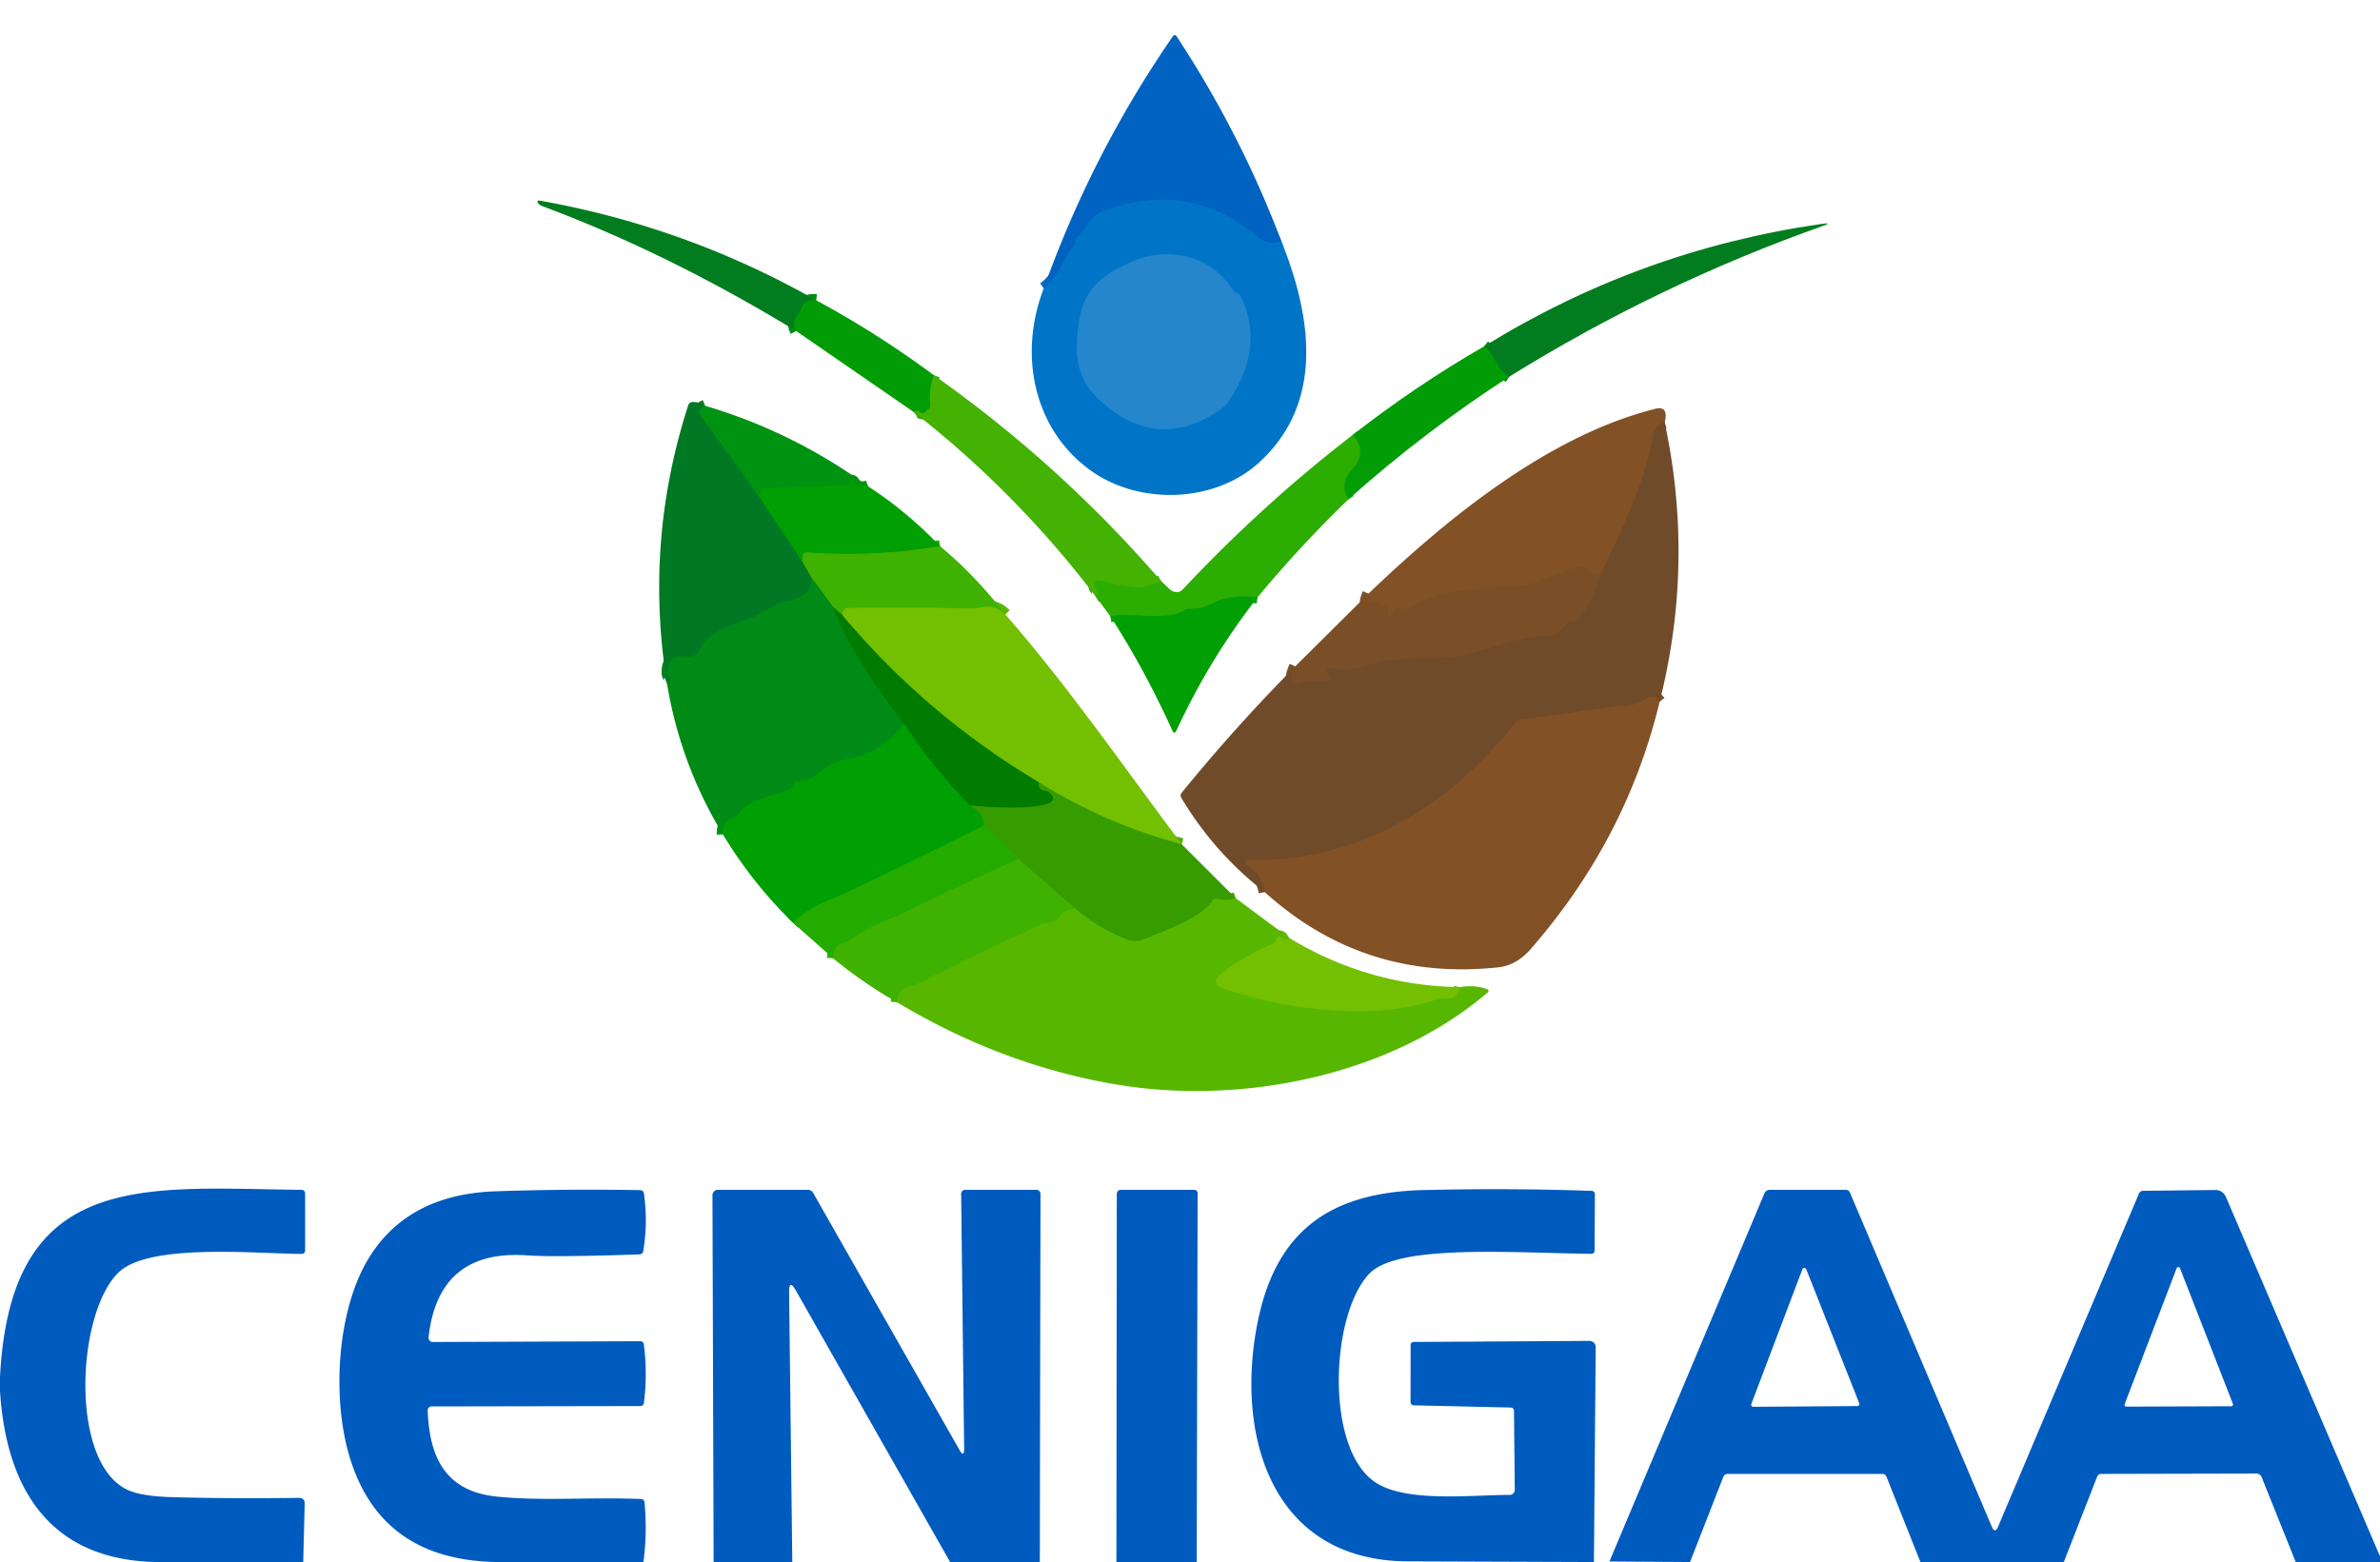 <?xml version="1.0" encoding="UTF-8" standalone="no"?>
<!DOCTYPE svg PUBLIC "-//W3C//DTD SVG 1.1//EN" "http://www.w3.org/Graphics/SVG/1.1/DTD/svg11.dtd">
<svg xmlns="http://www.w3.org/2000/svg" version="1.1" viewBox="0 0 390 256">
<g stroke-width="2.00" fill="none" stroke-linecap="butt">
<path stroke="#006cc4" vector-effect="non-scaling-stroke" d="
  M 209.96 39.50
  Q 207.91 40.35 206.00 38.75
  Q 194.99 29.49 181.00 34.50
  Q 179.03 35.20 177.43 38.00
  A 1.95 0.94 -16.3 0 1 176.73 38.63
  Q 176.20 38.94 176.20 39.46
  A 1.36 0.68 78.0 0 1 175.98 40.30
  C 174.04 42.56 173.79 45.18 171.04 47.25"
/>
<path stroke="#028d13" vector-effect="non-scaling-stroke" d="
  M 133.75 49.21
  Q 131.72 48.97 131.28 50.69
  A 1.79 1.79 -15.5 0 1 130.81 51.52
  Q 129.63 52.72 130.46 54.25"
/>
<path stroke="#23a704" vector-effect="non-scaling-stroke" d="
  M 153.04 61.50
  Q 152.18 63.81 152.43 66.24
  A 1.01 0.85 69.7 0 1 152.13 67.08
  L 151.46 67.64
  A 0.59 0.47 46.7 0 1 150.77 67.54
  Q 150.32 67.11 149.75 67.54"
/>
<path stroke="#38b002" vector-effect="non-scaling-stroke" d="
  M 190.25 95.21
  C 187.03 97.08 184.36 96.05 180.31 95.19
  Q 179.22 94.96 179.34 96.07
  Q 179.37 96.30 179.79 96.93
  Q 180.11 97.41 179.54 97.75"
/>
<path stroke="#16a603" vector-effect="non-scaling-stroke" d="
  M 206.06 97.91
  Q 201.72 97.39 199.00 98.75
  Q 196.80 99.85 195.00 99.79
  A 1.68 1.56 28.7 0 0 194.09 100.02
  C 191.07 101.89 185.84 100.31 181.94 100.99"
/>
<path stroke="#17a504" vector-effect="non-scaling-stroke" d="
  M 220.97 81.83
  Q 219.34 79.35 221.61 76.85
  Q 224.09 74.11 221.71 71.25"
/>
<path stroke="#028d13" vector-effect="non-scaling-stroke" d="
  M 247.29 61.75
  C 245.07 60.35 245.07 58.19 243.21 56.75"
/>
<path stroke="#00851b" vector-effect="non-scaling-stroke" d="
  M 115.54 66.50
  Q 114.06 67.09 114.94 68.31
  Q 119.72 74.92 124.50 81.54"
/>
<path stroke="#008c14" vector-effect="non-scaling-stroke" d="
  M 124.50 81.54
  L 131.46 92.00"
/>
<path stroke="#209513" vector-effect="non-scaling-stroke" d="
  M 131.46 92.00
  L 133.04 94.75"
/>
<path stroke="#00821e" vector-effect="non-scaling-stroke" d="
  M 133.04 94.75
  C 132.81 98.84 129.07 97.89 126.58 99.41
  Q 124.22 100.85 123.63 101.06
  C 120.79 102.08 115.95 103.48 114.68 106.45
  A 1.97 1.97 -74.0 0 1 112.56 107.63
  Q 109.36 107.12 109.41 110.31
  Q 109.41 110.53 109.71 111.23
  Q 109.92 111.75 109.29 112.00"
/>
<path stroke="#20a802" vector-effect="non-scaling-stroke" d="
  M 154.05 89.52
  Q 143.23 91.32 132.25 90.54
  A 0.63 0.51 5.7 0 0 131.59 90.98
  L 131.46 92.00"
/>
<path stroke="#00990a" vector-effect="non-scaling-stroke" d="
  M 142.25 79.71
  Q 140.52 80.30 139.87 79.03
  A 0.33 0.22 58.1 0 0 139.47 78.85
  L 139.21 79.06
  A 1.04 0.18 -42.8 0 1 138.50 79.52
  L 125.74 79.99
  A 1.29 0.82 10.8 0 0 124.88 80.33
  Q 124.47 80.82 124.50 81.54"
/>
<path stroke="#59b801" vector-effect="non-scaling-stroke" d="
  M 164.75 100.71
  C 162.55 98.58 161.15 99.77 159.05 99.72
  Q 149.06 99.52 139.06 99.65
  Q 138.03 99.66 137.96 100.75"
/>
<path stroke="#209701" vector-effect="non-scaling-stroke" d="
  M 137.96 100.75
  L 136.54 99.50"
/>
<path stroke="#209e0c" vector-effect="non-scaling-stroke" d="
  M 136.54 99.50
  L 133.04 94.75"
/>
<path stroke="#01840c" vector-effect="non-scaling-stroke" d="
  M 136.54 99.50
  C 138.72 105.83 144.77 114.17 148.11 118.61"
/>
<path stroke="#00950d" vector-effect="non-scaling-stroke" d="
  M 148.11 118.61
  Q 144.40 123.55 138.69 124.44
  C 134.81 125.03 134.30 128.01 130.56 128.07
  A 0.60 0.50 -84.3 0 0 130.06 128.56
  C 129.74 130.22 122.65 130.44 120.92 133.50
  A 1.20 1.04 4.1 0 1 120.21 134.03
  Q 118.37 134.53 118.46 136.75"
/>
<path stroke="#1c8c01" vector-effect="non-scaling-stroke" d="
  M 170.29 128.25
  Q 170.10 129.37 171.00 129.50
  A 1.59 0.51 0.8 0 1 171.89 129.80
  C 176.10 133.28 160.66 132.33 158.85 131.96"
/>
<path stroke="#018e02" vector-effect="non-scaling-stroke" d="
  M 158.85 131.96
  Q 152.85 125.76 148.11 118.61"
/>
<path stroke="#55ae01" vector-effect="non-scaling-stroke" d="
  M 193.65 138.37
  Q 181.27 135.09 170.29 128.25"
/>
<path stroke="#3a9e01" vector-effect="non-scaling-stroke" d="
  M 170.29 128.25
  Q 151.78 117.24 137.96 100.75"
/>
<path stroke="#1c9e02" vector-effect="non-scaling-stroke" d="
  M 158.85 131.96
  Q 160.76 132.86 161.38 135.20"
/>
<path stroke="#12a502" vector-effect="non-scaling-stroke" d="
  M 161.38 135.20
  Q 152.07 139.88 142.82 144.33
  Q 140.96 145.22 139.11 146.11
  C 136.07 147.56 132.74 148.37 129.96 151.25"
/>
<path stroke="#47aa00" vector-effect="non-scaling-stroke" d="
  M 202.50 147.21
  Q 200.98 147.74 199.45 147.32
  A 0.68 0.68 24.0 0 0 198.69 147.61
  C 196.83 150.54 190.38 152.76 187.30 153.99
  A 3.53 3.50 -45.2 0 1 184.74 154.01
  Q 179.99 152.17 176.25 148.96"
/>
<path stroke="#3ba701" vector-effect="non-scaling-stroke" d="
  M 176.25 148.96
  L 166.91 140.77"
/>
<path stroke="#2ea400" vector-effect="non-scaling-stroke" d="
  M 166.91 140.77
  L 161.38 135.20"
/>
<path stroke="#32ae01" vector-effect="non-scaling-stroke" d="
  M 166.91 140.77
  Q 157.20 145.11 147.64 149.82
  C 145.52 150.86 142.10 151.88 139.63 153.92
  Q 139.28 154.22 138.76 154.31
  Q 136.62 154.69 136.50 157.04"
/>
<path stroke="#4bb401" vector-effect="non-scaling-stroke" d="
  M 176.25 148.96
  Q 174.21 149.09 173.18 150.76
  A 0.91 0.89 -74.2 0 1 172.44 151.18
  Q 171.25 151.21 170.19 151.69
  Q 160.41 156.18 150.82 161.05
  C 149.24 161.85 147.14 161.54 146.96 164.25"
/>
<path stroke="#65bb01" vector-effect="non-scaling-stroke" d="
  M 211.25 153.71
  Q 210.46 154.20 210.03 153.68
  A 0.49 0.34 48.5 0 0 209.44 153.54
  Q 209.27 153.70 209.20 153.93
  A 1.11 0.61 -84.4 0 1 208.72 154.63
  Q 203.96 156.64 200.26 159.47
  Q 198.07 161.15 200.67 162.06
  C 210.38 165.45 225.72 167.45 235.55 163.69
  A 1.85 1.61 36.1 0 1 236.49 163.61
  Q 238.77 164.00 239.25 161.79"
/>
<path stroke="#794e28" vector-effect="non-scaling-stroke" d="
  M 272.79 69.25
  Q 271.13 69.78 270.91 71.28
  C 269.90 78.35 265.53 87.26 262.50 93.79"
/>
<path stroke="#7e5027" vector-effect="non-scaling-stroke" d="
  M 262.50 93.79
  Q 260.83 94.56 259.98 93.19
  A 0.76 0.68 68.2 0 0 259.25 92.83
  C 255.20 93.54 252.59 95.80 248.80 96.04
  C 244.19 96.34 236.01 96.55 231.75 99.25
  Q 230.79 99.86 229.07 99.83
  A 0.81 0.80 13.0 0 0 228.35 100.27
  Q 227.52 101.96 227.44 99.82
  A 0.68 0.51 8.8 0 0 226.93 99.30
  L 225.00 98.80
  Q 224.55 98.68 224.12 98.80
  Q 223.51 98.96 224.25 97.29"
/>
<path stroke="#794e28" vector-effect="non-scaling-stroke" d="
  M 271.96 115.00
  Q 270.96 113.70 269.81 114.44
  C 267.40 116.00 266.52 115.53 263.98 115.90
  Q 256.59 116.97 249.18 117.88
  A 1.18 1.17 15.2 0 0 248.39 118.33
  C 237.88 131.89 222.77 141.18 205.39 140.94
  Q 202.76 140.90 205.01 142.26
  Q 206.67 143.27 207.25 146.21"
/>
<path stroke="#754d29" vector-effect="non-scaling-stroke" d="
  M 212.25 109.21
  Q 210.73 112.57 213.30 111.85
  C 215.03 111.36 216.03 111.69 217.59 111.54
  Q 218.40 111.46 217.91 110.82
  Q 216.62 109.11 218.55 109.55
  C 222.28 110.40 224.50 108.54 227.35 108.18
  C 231.53 107.64 235.61 108.22 239.50 107.41
  C 243.69 106.53 249.90 104.00 253.95 104.16
  A 1.82 1.28 22.3 0 0 254.87 103.95
  Q 256.08 103.22 256.82 102.00
  A 0.74 0.65 19.0 0 1 257.54 101.71
  C 259.66 102.05 261.84 95.44 262.50 93.79"
/>
<path stroke="#137eca" vector-effect="non-scaling-stroke" d="
  M 202.04 47.52
  Q 198.16 41.69 190.94 41.67
  Q 187.54 41.65 183.06 44.06
  C 177.72 46.94 176.69 50.68 176.48 56.56
  Q 176.29 61.96 180.19 65.56
  Q 189.53 74.19 199.78 67.25
  Q 200.81 66.56 201.49 65.52
  Q 207.23 56.70 203.33 48.68
  Q 203.14 48.29 202.79 48.10
  Q 202.22 47.78 202.04 47.52"
/>
</g>
<path fill="#0062c1" d="
  M 209.96 39.50
  Q 207.91 40.35 206.00 38.75
  Q 194.99 29.49 181.00 34.50
  Q 179.03 35.20 177.43 38.00
  A 1.95 0.94 -16.3 0 1 176.73 38.63
  Q 176.20 38.94 176.20 39.46
  A 1.36 0.68 78.0 0 1 175.98 40.30
  C 174.04 42.56 173.79 45.18 171.04 47.25
  Q 178.91 25.19 192.21 5.92
  A 0.35 0.34 -44.7 0 1 192.78 5.92
  Q 203.22 21.76 209.96 39.50
  Z"
/>
<path fill="#0075c7" d="
  M 209.96 39.50
  C 214.95 51.89 217.06 66.02 206.31 75.81
  C 199.02 82.46 186.62 82.83 178.67 77.07
  C 169.29 70.27 166.87 58.00 171.04 47.25
  C 173.79 45.18 174.04 42.56 175.98 40.30
  A 1.36 0.68 78.0 0 0 176.20 39.46
  Q 176.20 38.94 176.73 38.63
  A 1.95 0.94 -16.3 0 0 177.43 38.00
  Q 179.03 35.20 181.00 34.50
  Q 194.99 29.49 206.00 38.75
  Q 207.91 40.35 209.96 39.50
  Z
  M 202.04 47.52
  Q 198.16 41.69 190.94 41.67
  Q 187.54 41.65 183.06 44.06
  C 177.72 46.94 176.69 50.68 176.48 56.56
  Q 176.29 61.96 180.19 65.56
  Q 189.53 74.19 199.78 67.25
  Q 200.81 66.56 201.49 65.52
  Q 207.23 56.70 203.33 48.68
  Q 203.14 48.29 202.79 48.10
  Q 202.22 47.78 202.04 47.52
  Z"
/>
<path fill="#017d1f" d="
  M 133.75 49.21
  Q 131.72 48.97 131.28 50.69
  A 1.79 1.79 -15.5 0 1 130.81 51.52
  Q 129.63 52.72 130.46 54.25
  Q 109.50 41.49 88.94 33.81
  Q 88.37 33.60 88.17 33.29
  Q 87.83 32.77 88.56 32.90
  Q 112.56 37.19 133.75 49.21
  Z"
/>
<path fill="#017d1f" d="
  M 247.29 61.75
  C 245.07 60.35 245.07 58.19 243.21 56.75
  Q 268.64 41.03 298.28 36.73
  Q 300.42 36.42 298.79 37.00
  Q 271.70 46.58 247.29 61.75
  Z"
/>
<path fill="#2586cc" d="
  M 202.79 48.10
  Q 203.14 48.29 203.33 48.68
  Q 207.23 56.70 201.49 65.52
  Q 200.81 66.56 199.78 67.25
  Q 189.53 74.19 180.19 65.56
  Q 176.29 61.96 176.48 56.56
  C 176.69 50.68 177.72 46.94 183.06 44.06
  Q 187.54 41.65 190.94 41.67
  Q 198.16 41.69 202.04 47.52
  Q 202.22 47.78 202.79 48.10
  Z"
/>
<path fill="#029c06" d="
  M 133.75 49.21
  Q 143.83 54.67 153.04 61.50
  Q 152.18 63.81 152.43 66.24
  A 1.01 0.85 69.7 0 1 152.13 67.08
  L 151.46 67.64
  A 0.59 0.47 46.7 0 1 150.77 67.54
  Q 150.32 67.11 149.75 67.54
  L 130.46 54.25
  Q 129.63 52.72 130.81 51.52
  A 1.79 1.79 -15.5 0 0 131.28 50.69
  Q 131.72 48.97 133.75 49.21
  Z"
/>
<path fill="#029c06" d="
  M 243.21 56.75
  C 245.07 58.19 245.07 60.35 247.29 61.75
  Q 233.40 70.74 220.97 81.83
  Q 219.34 79.35 221.61 76.85
  Q 224.09 74.11 221.71 71.25
  Q 231.95 63.24 243.21 56.75
  Z"
/>
<path fill="#43b202" d="
  M 153.04 61.50
  Q 173.71 76.08 190.25 95.21
  C 187.03 97.08 184.36 96.05 180.31 95.19
  Q 179.22 94.96 179.34 96.07
  Q 179.37 96.30 179.79 96.93
  Q 180.11 97.41 179.54 97.75
  Q 166.60 80.73 149.75 67.54
  Q 150.32 67.11 150.77 67.54
  A 0.59 0.47 46.7 0 0 151.46 67.64
  L 152.13 67.08
  A 1.01 0.85 69.7 0 0 152.43 66.24
  Q 152.18 63.81 153.04 61.50
  Z"
/>
<path fill="#007824" d="
  M 115.54 66.50
  Q 114.06 67.09 114.94 68.31
  Q 119.72 74.92 124.50 81.54
  L 131.46 92.00
  L 133.04 94.75
  C 132.81 98.84 129.07 97.89 126.58 99.41
  Q 124.22 100.85 123.63 101.06
  C 120.79 102.08 115.95 103.48 114.68 106.45
  A 1.97 1.97 -74.0 0 1 112.56 107.63
  Q 109.36 107.12 109.41 110.31
  Q 109.41 110.53 109.71 111.23
  Q 109.92 111.75 109.29 112.00
  Q 105.56 88.76 112.78 66.41
  A 0.78 0.71 -81.0 0 1 113.44 65.88
  Q 114.56 65.84 115.54 66.50
  Z"
/>
<path fill="#009211" d="
  M 115.54 66.50
  Q 130.04 70.80 142.25 79.71
  Q 140.52 80.30 139.87 79.03
  A 0.33 0.22 58.1 0 0 139.47 78.85
  L 139.21 79.06
  A 1.04 0.18 -42.8 0 1 138.50 79.52
  L 125.74 79.99
  A 1.29 0.82 10.8 0 0 124.88 80.33
  Q 124.47 80.82 124.50 81.54
  Q 119.72 74.92 114.94 68.31
  Q 114.06 67.09 115.54 66.50
  Z"
/>
<path fill="#825126" d="
  M 272.79 69.25
  Q 271.13 69.78 270.91 71.28
  C 269.90 78.35 265.53 87.26 262.50 93.79
  Q 260.83 94.56 259.98 93.19
  A 0.76 0.68 68.2 0 0 259.25 92.83
  C 255.20 93.54 252.59 95.80 248.80 96.04
  C 244.19 96.34 236.01 96.55 231.75 99.25
  Q 230.79 99.86 229.07 99.83
  A 0.81 0.80 13.0 0 0 228.35 100.27
  Q 227.52 101.96 227.44 99.82
  A 0.68 0.51 8.8 0 0 226.93 99.30
  L 225.00 98.80
  Q 224.55 98.68 224.12 98.80
  Q 223.51 98.96 224.25 97.29
  C 237.21 84.87 253.80 71.37 271.25 67.00
  Q 273.47 66.44 272.79 69.25
  Z"
/>
<path fill="#6f4b2a" d="
  M 272.79 69.25
  Q 277.70 92.23 271.96 115.00
  Q 270.96 113.70 269.81 114.44
  C 267.40 116.00 266.52 115.53 263.98 115.90
  Q 256.59 116.97 249.18 117.88
  A 1.18 1.17 15.2 0 0 248.39 118.33
  C 237.88 131.89 222.77 141.18 205.39 140.94
  Q 202.76 140.90 205.01 142.26
  Q 206.67 143.27 207.25 146.21
  Q 198.95 139.75 193.57 130.75
  A 0.72 0.70 50.0 0 1 193.63 129.93
  Q 202.43 119.12 212.25 109.21
  Q 210.73 112.57 213.30 111.85
  C 215.03 111.36 216.03 111.69 217.59 111.54
  Q 218.40 111.46 217.91 110.82
  Q 216.62 109.11 218.55 109.55
  C 222.28 110.40 224.50 108.54 227.35 108.18
  C 231.53 107.64 235.61 108.22 239.50 107.41
  C 243.69 106.53 249.90 104.00 253.95 104.16
  A 1.82 1.28 22.3 0 0 254.87 103.95
  Q 256.08 103.22 256.82 102.00
  A 0.74 0.65 19.0 0 1 257.54 101.71
  C 259.66 102.05 261.84 95.44 262.50 93.79
  C 265.53 87.26 269.90 78.35 270.91 71.28
  Q 271.13 69.78 272.79 69.25
  Z"
/>
<path fill="#2cad02" d="
  M 221.71 71.25
  Q 224.09 74.11 221.61 76.85
  Q 219.34 79.35 220.97 81.83
  Q 213.04 89.49 206.06 97.91
  Q 201.72 97.39 199.00 98.75
  Q 196.80 99.85 195.00 99.79
  A 1.68 1.56 28.7 0 0 194.09 100.02
  C 191.07 101.89 185.84 100.31 181.94 100.99
  L 179.54 97.75
  Q 180.11 97.41 179.79 96.93
  Q 179.37 96.30 179.34 96.07
  Q 179.22 94.96 180.31 95.19
  C 184.36 96.05 187.03 97.08 190.25 95.21
  L 191.66 96.55
  A 1.59 1.35 43.4 0 0 193.75 96.66
  Q 207.00 82.55 221.71 71.25
  Z"
/>
<path fill="#009f03" d="
  M 142.25 79.71
  Q 148.49 83.73 154.05 89.52
  Q 143.23 91.32 132.25 90.54
  A 0.63 0.51 5.7 0 0 131.59 90.98
  L 131.46 92.00
  L 124.50 81.54
  Q 124.47 80.82 124.88 80.33
  A 1.29 0.82 10.8 0 1 125.74 79.99
  L 138.50 79.52
  A 1.04 0.18 -42.8 0 0 139.21 79.06
  L 139.47 78.85
  A 0.33 0.22 58.1 0 1 139.87 79.03
  Q 140.52 80.30 142.25 79.71
  Z"
/>
<path fill="#3fb101" d="
  M 154.05 89.52
  Q 159.81 94.30 164.75 100.71
  C 162.55 98.58 161.15 99.77 159.05 99.72
  Q 149.06 99.52 139.06 99.65
  Q 138.03 99.66 137.96 100.75
  L 136.54 99.50
  L 133.04 94.75
  L 131.46 92.00
  L 131.59 90.98
  A 0.63 0.51 5.7 0 1 132.25 90.54
  Q 143.23 91.32 154.05 89.52
  Z"
/>
<path fill="#7a4e27" d="
  M 262.50 93.79
  C 261.84 95.44 259.66 102.05 257.54 101.71
  A 0.74 0.65 19.0 0 0 256.82 102.00
  Q 256.08 103.22 254.87 103.95
  A 1.82 1.28 22.3 0 1 253.95 104.16
  C 249.90 104.00 243.69 106.53 239.50 107.41
  C 235.61 108.22 231.53 107.64 227.35 108.18
  C 224.50 108.54 222.28 110.40 218.55 109.55
  Q 216.62 109.11 217.91 110.82
  Q 218.40 111.46 217.59 111.54
  C 216.03 111.69 215.03 111.36 213.30 111.85
  Q 210.73 112.57 212.25 109.21
  L 224.25 97.29
  Q 223.51 98.96 224.12 98.80
  Q 224.55 98.68 225.00 98.80
  L 226.93 99.30
  A 0.68 0.51 8.8 0 1 227.44 99.82
  Q 227.52 101.96 228.35 100.27
  A 0.81 0.80 13.0 0 1 229.07 99.83
  Q 230.79 99.86 231.75 99.25
  C 236.01 96.55 244.19 96.34 248.80 96.04
  C 252.59 95.80 255.20 93.54 259.25 92.83
  A 0.76 0.68 68.2 0 1 259.98 93.19
  Q 260.83 94.56 262.50 93.79
  Z"
/>
<path fill="#008b17" d="
  M 133.04 94.75
  L 136.54 99.50
  C 138.72 105.83 144.77 114.17 148.11 118.61
  Q 144.40 123.55 138.69 124.44
  C 134.81 125.03 134.30 128.01 130.56 128.07
  A 0.60 0.50 -84.3 0 0 130.06 128.56
  C 129.74 130.22 122.65 130.44 120.92 133.50
  A 1.20 1.04 4.1 0 1 120.21 134.03
  Q 118.37 134.53 118.46 136.75
  Q 111.48 125.27 109.29 112.00
  Q 109.92 111.75 109.71 111.23
  Q 109.41 110.53 109.41 110.31
  Q 109.36 107.12 112.56 107.63
  A 1.97 1.97 -74.0 0 0 114.68 106.45
  C 115.95 103.48 120.79 102.08 123.63 101.06
  Q 124.22 100.85 126.58 99.41
  C 129.07 97.89 132.81 98.84 133.04 94.75
  Z"
/>
<path fill="#009f03" d="
  M 206.06 97.91
  Q 198.24 107.92 192.79 119.70
  Q 192.44 120.47 192.09 119.69
  Q 187.52 109.62 181.94 100.99
  C 185.84 100.31 191.07 101.89 194.09 100.02
  A 1.68 1.56 28.7 0 1 195.00 99.79
  Q 196.80 99.85 199.00 98.75
  Q 201.72 97.39 206.06 97.91
  Z"
/>
<path fill="#73bf01" d="
  M 164.75 100.71
  C 175.06 112.52 184.15 125.69 193.65 138.37
  Q 181.27 135.09 170.29 128.25
  Q 151.78 117.24 137.96 100.75
  Q 138.03 99.66 139.06 99.65
  Q 149.06 99.52 159.05 99.72
  C 161.15 99.77 162.55 98.58 164.75 100.71
  Z"
/>
<path fill="#017c01" d="
  M 136.54 99.50
  L 137.96 100.75
  Q 151.78 117.24 170.29 128.25
  Q 170.10 129.37 171.00 129.50
  A 1.59 0.51 0.8 0 1 171.89 129.80
  C 176.10 133.28 160.66 132.33 158.85 131.96
  Q 152.85 125.76 148.11 118.61
  C 144.77 114.17 138.72 105.83 136.54 99.50
  Z"
/>
<path fill="#825126" d="
  M 271.96 115.00
  Q 266.54 137.55 250.81 155.56
  Q 248.49 158.22 245.48 158.54
  Q 223.47 160.88 207.25 146.21
  Q 206.67 143.27 205.01 142.26
  Q 202.76 140.90 205.39 140.94
  C 222.77 141.18 237.88 131.89 248.39 118.33
  A 1.18 1.17 15.2 0 1 249.18 117.88
  Q 256.59 116.97 263.98 115.90
  C 266.52 115.53 267.40 116.00 269.81 114.44
  Q 270.96 113.70 271.96 115.00
  Z"
/>
<path fill="#009f03" d="
  M 148.11 118.61
  Q 152.85 125.76 158.85 131.96
  Q 160.76 132.86 161.38 135.20
  Q 152.07 139.88 142.82 144.33
  Q 140.96 145.22 139.11 146.11
  C 136.07 147.56 132.74 148.37 129.96 151.25
  Q 123.28 144.74 118.46 136.75
  Q 118.37 134.53 120.21 134.03
  A 1.20 1.04 4.1 0 0 120.92 133.50
  C 122.65 130.44 129.74 130.22 130.06 128.56
  A 0.60 0.50 -84.3 0 1 130.56 128.07
  C 134.30 128.01 134.81 125.03 138.69 124.44
  Q 144.40 123.55 148.11 118.61
  Z"
/>
<path fill="#379c00" d="
  M 170.29 128.25
  Q 181.27 135.09 193.65 138.37
  L 202.50 147.21
  Q 200.98 147.74 199.45 147.32
  A 0.68 0.68 24.0 0 0 198.69 147.61
  C 196.83 150.54 190.38 152.76 187.30 153.99
  A 3.53 3.50 -45.2 0 1 184.74 154.01
  Q 179.99 152.17 176.25 148.96
  L 166.91 140.77
  L 161.38 135.20
  Q 160.76 132.86 158.85 131.96
  C 160.66 132.33 176.10 133.28 171.89 129.80
  A 1.59 0.51 0.8 0 0 171.00 129.50
  Q 170.10 129.37 170.29 128.25
  Z"
/>
<path fill="#24ab00" d="
  M 161.38 135.20
  L 166.91 140.77
  Q 157.20 145.11 147.64 149.82
  C 145.52 150.86 142.10 151.88 139.63 153.92
  Q 139.28 154.22 138.76 154.31
  Q 136.62 154.69 136.50 157.04
  L 129.96 151.25
  C 132.74 148.37 136.07 147.56 139.11 146.11
  Q 140.96 145.22 142.82 144.33
  Q 152.07 139.88 161.38 135.20
  Z"
/>
<path fill="#3fb101" d="
  M 166.91 140.77
  L 176.25 148.96
  Q 174.21 149.09 173.18 150.76
  A 0.91 0.89 -74.2 0 1 172.44 151.18
  Q 171.25 151.21 170.19 151.69
  Q 160.41 156.18 150.82 161.05
  C 149.24 161.85 147.14 161.54 146.96 164.25
  Q 141.42 161.10 136.50 157.04
  Q 136.62 154.69 138.76 154.31
  Q 139.28 154.22 139.63 153.92
  C 142.10 151.88 145.52 150.86 147.64 149.82
  Q 157.20 145.11 166.91 140.77
  Z"
/>
<path fill="#57b700" d="
  M 202.50 147.21
  L 211.25 153.71
  Q 210.46 154.20 210.03 153.68
  A 0.49 0.34 48.5 0 0 209.44 153.54
  Q 209.27 153.70 209.20 153.93
  A 1.11 0.61 -84.4 0 1 208.72 154.63
  Q 203.96 156.64 200.26 159.47
  Q 198.07 161.15 200.67 162.06
  C 210.38 165.45 225.72 167.45 235.55 163.69
  A 1.85 1.61 36.1 0 1 236.49 163.61
  Q 238.77 164.00 239.25 161.79
  Q 241.59 161.35 243.73 162.13
  A 0.30 0.29 -54.8 0 1 243.81 162.63
  C 227.71 176.44 203.22 181.14 183.00 177.75
  Q 164.26 174.61 146.96 164.25
  C 147.14 161.54 149.24 161.85 150.82 161.05
  Q 160.41 156.18 170.19 151.69
  Q 171.25 151.21 172.44 151.18
  A 0.91 0.89 -74.2 0 0 173.18 150.76
  Q 174.21 149.09 176.25 148.96
  Q 179.99 152.17 184.74 154.01
  A 3.53 3.50 -45.2 0 0 187.30 153.99
  C 190.38 152.76 196.83 150.54 198.69 147.61
  A 0.68 0.68 24.0 0 1 199.45 147.32
  Q 200.98 147.74 202.50 147.21
  Z"
/>
<path fill="#73bf01" d="
  M 211.25 153.71
  Q 224.12 161.53 239.25 161.79
  Q 238.77 164.00 236.49 163.61
  A 1.85 1.61 36.1 0 0 235.55 163.69
  C 225.72 167.45 210.38 165.45 200.67 162.06
  Q 198.07 161.15 200.26 159.47
  Q 203.96 156.64 208.72 154.63
  A 1.11 0.61 -84.4 0 0 209.20 153.93
  Q 209.27 153.70 209.44 153.54
  A 0.49 0.34 48.5 0 1 210.03 153.68
  Q 210.46 154.20 211.25 153.71
  Z"
/>
<path fill="#005bbe" d="
  M 49.69 256.00
  L 25.69 256.00
  C 8.15 255.70 1.00 243.99 0.00 227.94
  L 0.00 225.69
  C 1.75 191.48 23.71 194.74 49.45 195.00
  A 0.56 0.56 0.5 0 1 50.00 195.56
  L 50.00 204.98
  A 0.52 0.52 -89.6 0 1 49.48 205.50
  C 42.36 205.50 24.71 203.69 19.55 208.43
  C 12.59 214.84 11.23 239.70 20.93 244.19
  Q 23.17 245.23 28.24 245.37
  Q 38.27 245.64 49.05 245.48
  A 0.87 0.80 0.6 0 1 49.93 246.31
  L 49.69 256.00
  Z"
/>
<path fill="#005bbe" d="
  M 105.44 256.00
  L 81.44 256.00
  Q 61.82 255.70 57.00 237.75
  C 54.43 228.19 55.37 214.36 60.48 206.11
  Q 66.91 195.72 81.25 195.24
  Q 93.09 194.84 104.94 195.05
  A 0.59 0.59 86.5 0 1 105.51 195.56
  Q 106.20 200.33 105.40 205.08
  A 0.63 0.60 3.3 0 1 104.81 205.58
  Q 90.74 206.06 86.50 205.75
  Q 71.83 204.67 70.23 219.17
  A 0.70 0.69 -87.0 0 0 70.92 219.94
  L 104.94 219.81
  A 0.57 0.56 86.6 0 1 105.50 220.31
  Q 106.13 225.13 105.51 229.94
  A 0.58 0.57 -86.0 0 1 104.94 230.44
  L 70.74 230.50
  A 0.66 0.66 88.8 0 0 70.08 231.19
  C 70.39 238.94 73.02 244.43 81.47 245.28
  C 89.11 246.04 96.40 245.33 105.07 245.67
  A 0.57 0.56 88.9 0 1 105.61 246.19
  Q 106.08 251.11 105.44 256.00
  Z"
/>
<path fill="#005bbe" d="
  M 170.39 256.00
  L 155.69 256.00
  L 130.43 211.53
  Q 129.28 209.50 129.31 211.84
  L 129.83 256.00
  L 116.94 256.00
  L 116.75 195.88
  A 0.88 0.88 0.0 0 1 117.63 195.00
  L 132.40 195.00
  A 0.97 0.95 -14.1 0 1 133.24 195.49
  L 157.19 237.57
  Q 158.01 239.01 157.99 237.35
  L 157.50 195.65
  A 0.65 0.64 -0.4 0 1 158.15 195.00
  L 169.83 195.00
  A 0.67 0.66 0.0 0 1 170.50 195.66
  L 170.39 256.00
  Z"
/>
<path fill="#005bbe" d="
  M 196.10 256.00
  L 182.94 256.00
  L 183.00 195.67
  A 0.67 0.67 0.0 0 1 183.67 195.00
  L 195.69 195.00
  A 0.56 0.55 0.0 0 1 196.25 195.55
  L 196.10 256.00
  Z"
/>
<path fill="#005bbe" d="
  M 261.19 256.00
  L 231.22 255.89
  C 208.85 256.11 202.53 236.14 205.91 217.59
  C 208.76 201.98 217.61 195.43 233.24 195.04
  Q 247.03 194.70 260.82 195.17
  A 0.55 0.51 1.7 0 1 261.35 195.69
  L 261.30 205.00
  A 0.53 0.50 1.1 0 1 260.76 205.49
  C 248.00 205.35 229.19 203.86 224.45 208.68
  C 218.04 215.21 217.04 237.44 225.39 242.95
  C 230.45 246.29 241.03 245.00 247.39 245.00
  A 0.83 0.81 0.0 0 0 248.22 244.19
  L 248.09 231.19
  A 0.53 0.52 0.0 0 0 247.57 230.68
  L 231.68 230.32
  A 0.55 0.52 0.6 0 1 231.14 229.80
  L 231.15 220.44
  A 0.53 0.51 -0.0 0 1 231.68 219.93
  L 260.45 219.76
  A 1.03 1.02 0.3 0 1 261.48 220.79
  L 261.19 256.00
  Z"
/>
<path fill="#005bbe" d="
  M 390.00 255.06
  L 390.00 256.00
  L 376.19 256.00
  L 370.61 242.10
  A 0.96 0.87 78.1 0 0 369.78 241.50
  L 344.30 241.56
  A 0.75 0.69 -78.1 0 0 343.64 242.03
  L 338.19 256.00
  L 314.69 256.00
  L 309.13 242.02
  A 0.76 0.72 -10.1 0 0 308.43 241.56
  L 283.07 241.56
  A 0.73 0.71 -79.2 0 0 282.40 242.03
  L 276.94 256.00
  L 263.73 255.91
  L 289.13 195.58
  A 0.94 0.94 11.2 0 1 290.00 195.00
  L 302.48 195.00
  A 0.71 0.70 -11.3 0 1 303.13 195.43
  L 326.39 250.21
  Q 326.90 251.41 327.42 250.20
  L 350.49 195.64
  A 0.78 0.73 -78.0 0 1 351.18 195.16
  L 363.09 195.03
  A 1.91 1.75 77.2 0 1 364.76 196.19
  L 390.00 255.06
  Z
  M 286.98 230.10
  A 0.34 0.34 -79.8 0 0 287.30 230.56
  L 304.35 230.44
  A 0.34 0.34 -10.9 0 0 304.66 229.97
  L 295.98 208.01
  A 0.34 0.34 -45.4 0 0 295.35 208.02
  L 286.98 230.10
  Z
  M 348.16 230.12
  A 0.30 0.30 -79.8 0 0 348.44 230.53
  L 365.61 230.47
  A 0.30 0.30 78.7 0 0 365.89 230.06
  L 357.23 207.86
  A 0.30 0.30 -43.8 0 0 356.67 207.86
  L 348.16 230.12
  Z"
/>
</svg>
